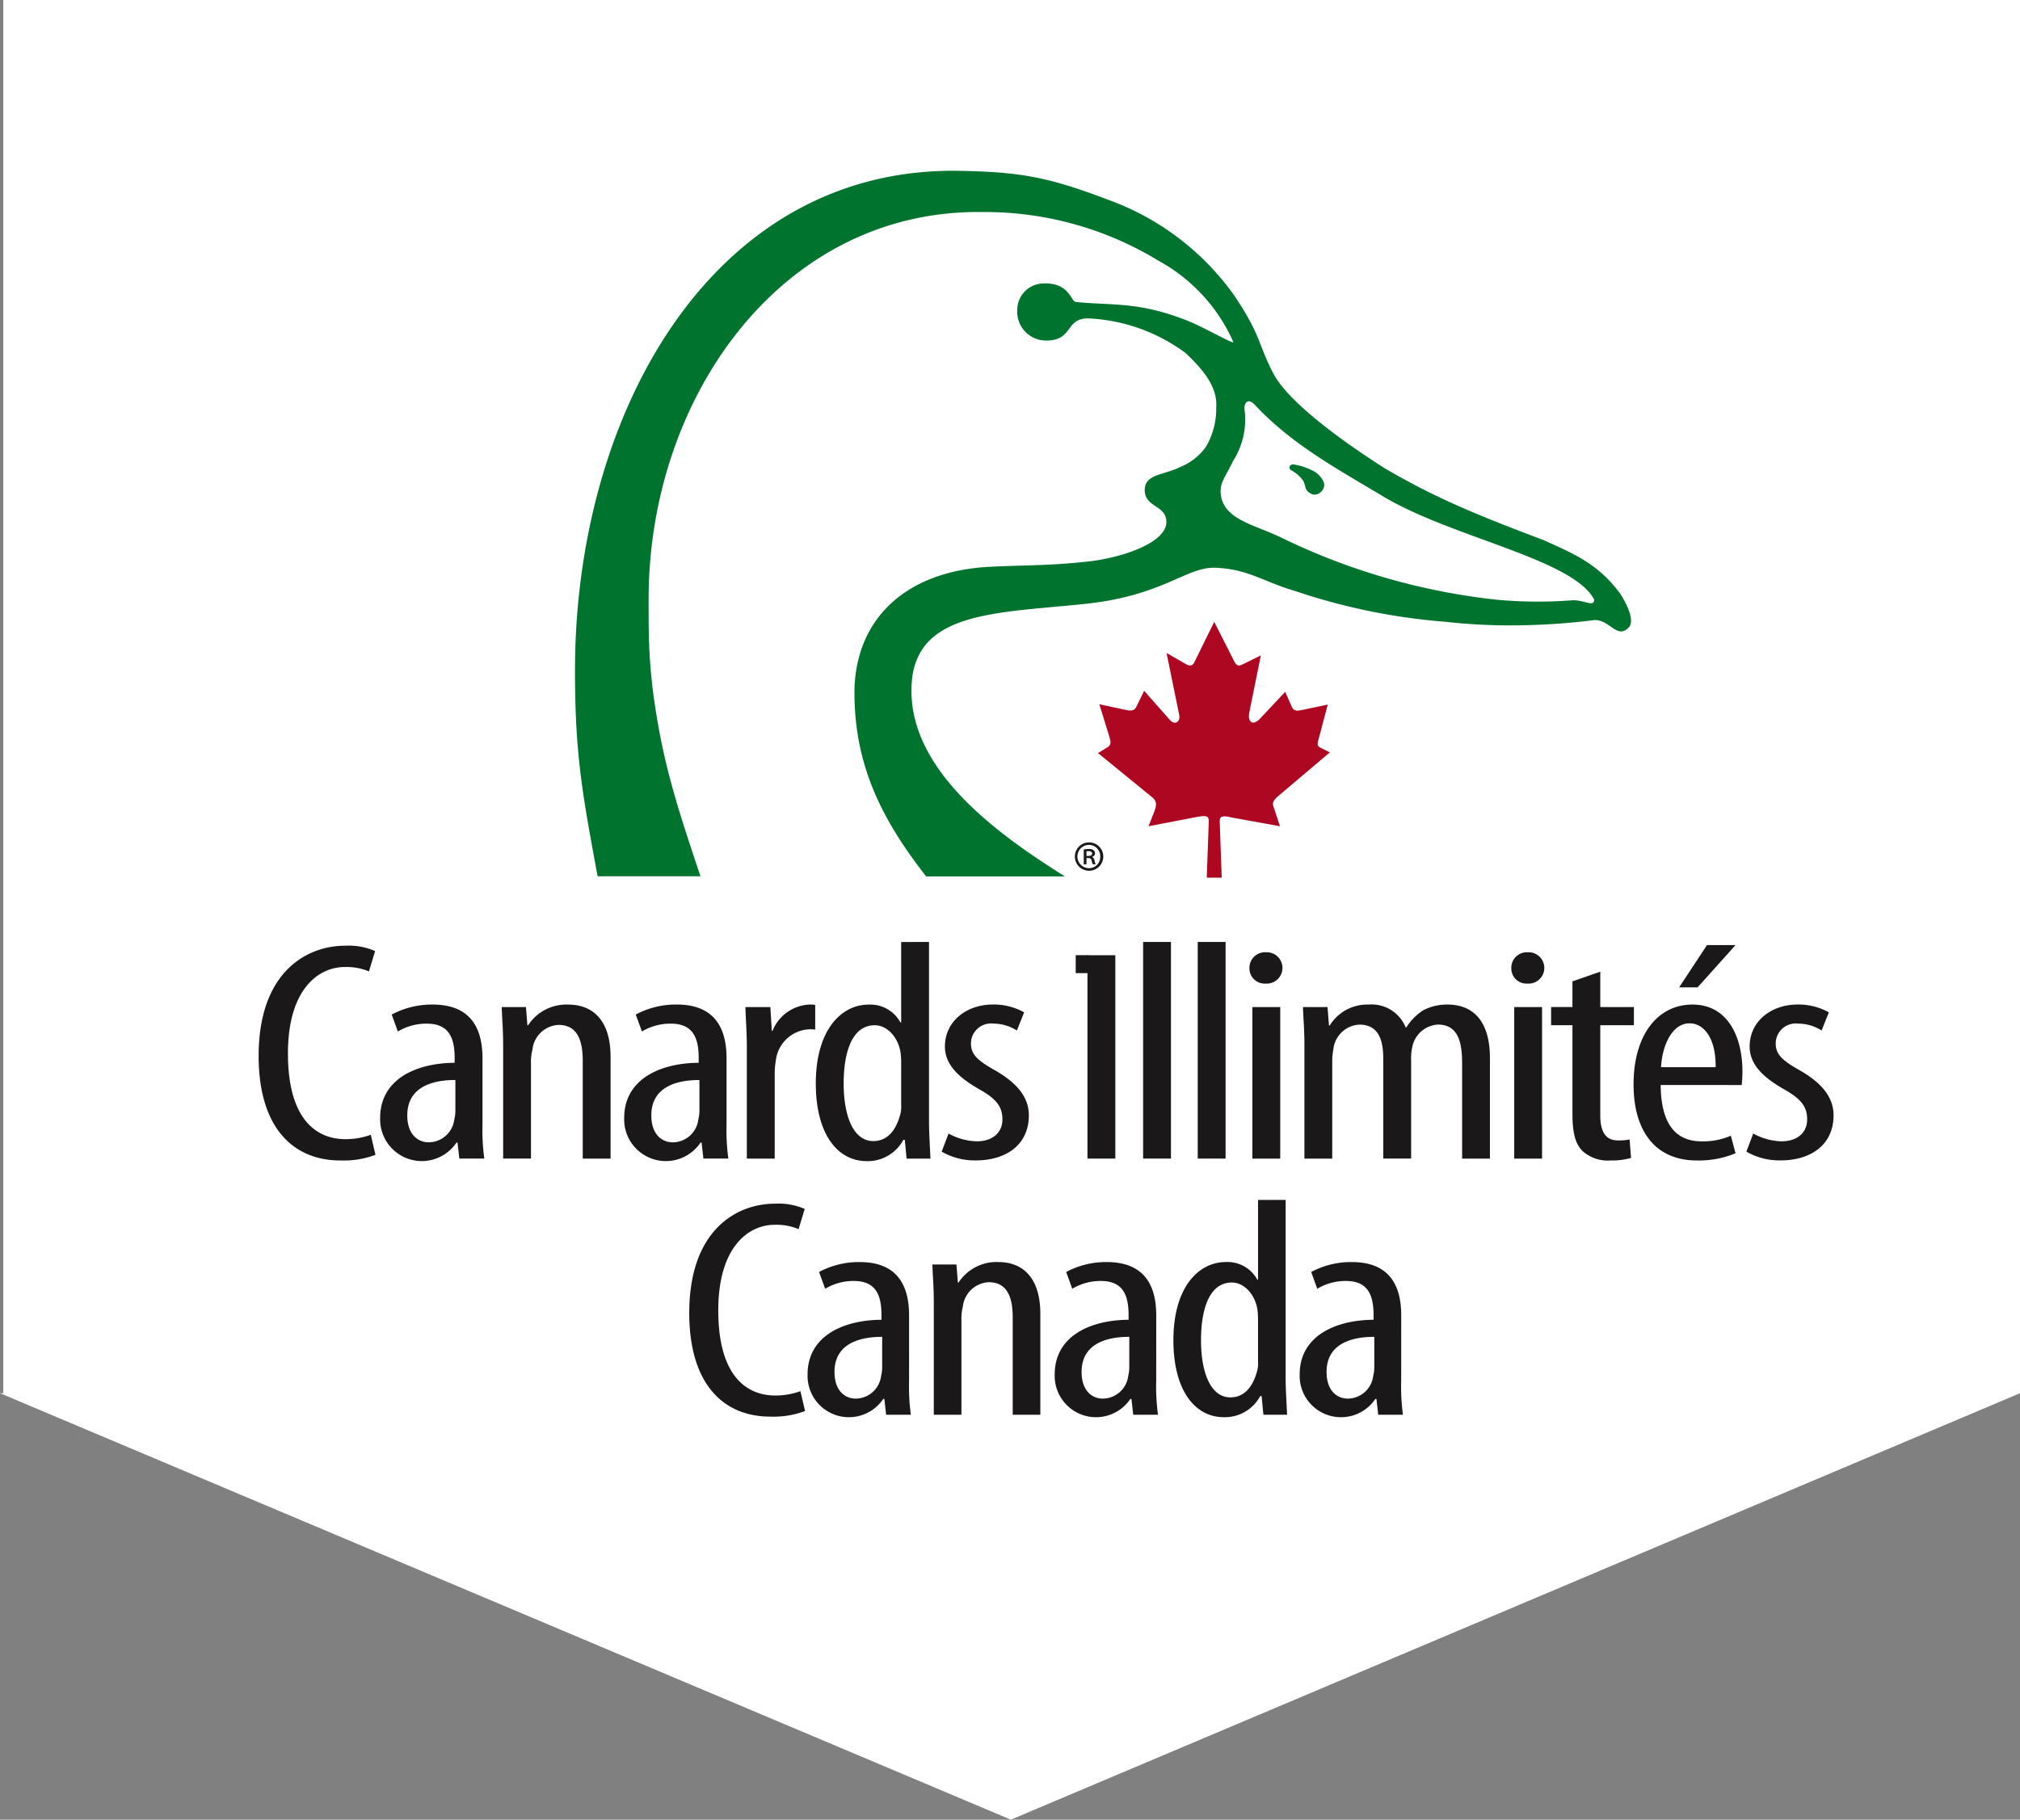 <svg xmlns="http://www.w3.org/2000/svg" xmlns:xlink="http://www.w3.org/1999/xlink" width="233.379" height="210.282" viewBox="0 0 233.379 210.282"><rect x="0" y="0" width="233.379" height="210.282" fill="#808080" stroke="none"/><defs><clipPath id="a"><rect width="181.96" height="144.033" fill="none"/></clipPath></defs><g transform="translate(1805.879 2259.183)"><g transform="translate(-1805.879 -2259.183)"><path d="M0,161H233.379l-116.59,49.282Zm.379,0V0h233V161Z" fill="#fff"/></g><g transform="translate(-1776 -2239.442)"><g clip-path="url(#a)"><path d="M13.5,185.556a10.381,10.381,0,0,1-4.053.651c-5.474,0-9.444-3.8-9.444-12.081,0-9.66,5.515-12.735,9.987-12.735a7.711,7.711,0,0,1,3.469.615l-.71,2.353a6.7,6.7,0,0,0-2.8-.506c-3.008,0-6.561,2.531-6.561,9.983,0,7.49,3.176,9.911,6.645,9.911a8.526,8.526,0,0,0,2.925-.505Z" transform="translate(0 -71.844)" fill="#1a1818"/><path d="M37.132,187.466a24.094,24.094,0,0,0,.209,3.979H34.456l-.208-1.844h-.125a4.818,4.818,0,0,1-8.815-2.86c0-4.412,4.053-6.33,8.606-6.367v-.543c0-2.351-.667-3.98-3.216-3.98a6.383,6.383,0,0,0-3.344.908l-.711-1.956a9.841,9.841,0,0,1,4.722-1.158c4.053,0,5.768,2.316,5.768,6.223ZM34,182.363c-1.672,0-5.558.29-5.558,4.088,0,2.319,1.337,3.113,2.465,3.113a3,3,0,0,0,2.967-2.642A4.2,4.2,0,0,0,34,185.909Z" transform="translate(-11.266 -77.299)" fill="#1a1818"/><path d="M50.785,178.458c0-2.062-.124-3.113-.166-4.521h2.8l.167,2.1h.083a5.29,5.29,0,0,1,4.639-2.388c2.8,0,4.889,1.775,4.889,6.042v11.757H59.979V180.159c0-2.1-.461-4.161-2.8-4.161a3.187,3.187,0,0,0-3.009,2.857A5.541,5.541,0,0,0,54,180.412v11.033H50.785Z" transform="translate(-22.533 -77.299)" fill="#1a1818"/><path d="M87.949,187.466a24.031,24.031,0,0,0,.209,3.979H85.275l-.21-1.844h-.126a4.818,4.818,0,0,1-8.816-2.86c0-4.412,4.054-6.33,8.608-6.367v-.543c0-2.351-.67-3.98-3.218-3.98a6.379,6.379,0,0,0-3.342.908L77.46,174.8a9.846,9.846,0,0,1,4.723-1.158c4.053,0,5.766,2.316,5.766,6.223Zm-3.134-5.1c-1.671,0-5.558.29-5.558,4.088,0,2.319,1.337,3.113,2.466,3.113a3,3,0,0,0,2.966-2.642,4.176,4.176,0,0,0,.126-1.014Z" transform="translate(-33.886 -77.299)" fill="#1a1818"/><path d="M101.527,178.458c0-1.482-.125-3.22-.166-4.521h2.884l.166,2.748h.084a4.825,4.825,0,0,1,4.262-3.039,3.677,3.677,0,0,1,.669.038v2.858a3.785,3.785,0,0,0-.669-.037,4.076,4.076,0,0,0-3.886,3.654,9.066,9.066,0,0,0-.124,1.593v9.694h-3.22Z" transform="translate(-45.121 -77.299)" fill="#1a1818"/><path d="M129.1,160.61v20.837c0,1.193.125,3.183.168,4.2h-2.758l-.208-2.169h-.168a4.671,4.671,0,0,1-4.221,2.459c-3.427,0-5.892-3.183-5.892-8.972,0-6.221,2.967-9.117,6.1-9.117a3.959,3.959,0,0,1,3.678,2.066h.085v-9.3Zm-3.216,14.18a11.079,11.079,0,0,0-.042-1.157c-.17-1.808-1.463-3.4-3.009-3.4-2.675,0-3.595,3.222-3.595,6.73,0,3.689,1.088,6.658,3.427,6.658,1,0,2.382-.471,3.093-3a3.307,3.307,0,0,0,.126-1.157Z" transform="translate(-51.646 -71.496)" fill="#1a1818"/><path d="M143.023,188.551a7.1,7.1,0,0,0,3.258.9c1.8,0,2.966-.975,2.966-2.532,0-1.338-.543-2.279-2.588-3.435-2.634-1.485-4.054-3-4.054-4.991,0-2.86,2.425-4.852,5.558-4.852a7.176,7.176,0,0,1,3.593.905l-.835,2.1a5.079,5.079,0,0,0-2.717-.8,2.32,2.32,0,0,0-2.592,2.244c0,1.159.5,1.845,2.508,3,2.341,1.3,4.181,2.931,4.181,5.354,0,3.51-2.76,5.211-6.1,5.211a7.655,7.655,0,0,1-3.97-1.013Z" transform="translate(-63.313 -77.299)" fill="#1a1818"/><rect width="3.218" height="25.033" transform="translate(102.19 89.113)" fill="#1a1818"/><rect width="3.218" height="25.033" transform="translate(108.5 89.113)" fill="#1a1818"/><path d="M208.156,166.375a1.753,1.753,0,0,1-1.838-1.808,1.789,1.789,0,0,1,1.88-1.808,1.812,1.812,0,1,1,0,3.616Zm-1.5,2.715h3.218V186.6h-3.218Z" transform="translate(-91.843 -72.453)" fill="#1a1818"/><path d="M217.63,178.458c0-2.062-.125-3.113-.169-4.521H220.3l.167,2.133h.084a5.1,5.1,0,0,1,4.513-2.424,4.231,4.231,0,0,1,4.263,2.642h.082a6.251,6.251,0,0,1,1.966-1.991,5.931,5.931,0,0,1,2.8-.651c2.759,0,4.888,1.7,4.888,6.187v11.613H235.85v-11c0-2.28-.377-4.487-2.8-4.487a3.209,3.209,0,0,0-2.968,2.641,6.058,6.058,0,0,0-.123,1.556v11.287H226.74v-11.5c0-1.918-.377-3.979-2.759-3.979a3.188,3.188,0,0,0-3.008,2.857,7.742,7.742,0,0,0-.129,1.484v11.142H217.63Z" transform="translate(-96.804 -77.299)" fill="#1a1818"/><path d="M262.683,166.375a1.752,1.752,0,0,1-1.837-1.808,1.788,1.788,0,0,1,1.88-1.808,1.812,1.812,0,1,1,0,3.616Zm-1.5,2.715h3.215V186.6h-3.215Z" transform="translate(-116.117 -72.453)" fill="#1a1818"/><path d="M274.81,166.8v4.089h3.885v2.1H274.81V183.4c0,2.32.92,2.9,2.088,2.9a6.184,6.184,0,0,0,1.3-.11l.167,2.135a8.1,8.1,0,0,1-2.383.289,4.337,4.337,0,0,1-3.176-1.049c-.836-.8-1.212-1.988-1.212-4.414V172.985h-2.466v-2.1h2.466v-2.968Z" transform="translate(-119.802 -74.252)" fill="#1a1818"/><path d="M289.434,177.43c.043,5.391,2.466,6.512,4.761,6.512a8.106,8.106,0,0,0,3.345-.651l.544,2.026a11.1,11.1,0,0,1-4.471.832c-4.8,0-7.312-3.4-7.312-8.792,0-5.677,2.756-9.225,6.811-9.225,4.094,0,5.766,3.764,5.766,7.709a14.934,14.934,0,0,1-.085,1.59Zm6.351-2.061c.041-3.51-1.464-5.068-3.009-5.068-2.088,0-3.176,2.682-3.3,5.068Zm2.3-14.111-4.387,4.886h-2.131l3.219-4.886Z" transform="translate(-127.448 -71.785)" fill="#1a1818"/><path d="M310.587,188.551a7.115,7.115,0,0,0,3.262.9c1.8,0,2.965-.975,2.965-2.532,0-1.338-.542-2.279-2.588-3.435-2.633-1.485-4.055-3-4.055-4.991,0-2.86,2.424-4.852,5.558-4.852a7.188,7.188,0,0,1,3.594.905l-.838,2.1a5.061,5.061,0,0,0-2.713-.8,2.318,2.318,0,0,0-2.591,2.244c0,1.159.5,1.845,2.507,3,2.338,1.3,4.178,2.931,4.178,5.354,0,3.51-2.757,5.211-6.1,5.211a7.667,7.667,0,0,1-3.973-1.013Z" transform="translate(-137.906 -77.299)" fill="#1a1818"/><rect width="3.219" height="23.499" transform="translate(95.761 90.647)" fill="#1a1818"/><rect width="1.465" height="2.076" transform="translate(94.402 90.639)" fill="#1a1818"/><path d="M103.054,239.079a10.359,10.359,0,0,1-4.019.646c-5.429,0-9.364-3.765-9.364-11.981,0-9.578,5.469-12.626,9.9-12.626a7.627,7.627,0,0,1,3.439.608l-.706,2.333a6.624,6.624,0,0,0-2.774-.5c-2.983,0-6.506,2.511-6.506,9.9,0,7.422,3.148,9.827,6.588,9.827a8.42,8.42,0,0,0,2.9-.5Z" transform="translate(-39.918 -95.761)" fill="#1a1818"/><path d="M126.034,240.975a23.809,23.809,0,0,0,.208,3.946h-2.859l-.207-1.829h-.124a4.78,4.78,0,0,1-8.744-2.834c0-4.375,4.019-6.278,8.537-6.314v-.537c0-2.333-.662-3.945-3.19-3.945a6.335,6.335,0,0,0-3.314.9l-.706-1.939a9.744,9.744,0,0,1,4.682-1.147c4.019,0,5.718,2.295,5.718,6.169Zm-3.107-5.057c-1.659,0-5.509.285-5.509,4.053,0,2.3,1.325,3.085,2.442,3.085a2.981,2.981,0,0,0,2.943-2.621,4.153,4.153,0,0,0,.123-1Z" transform="translate(-50.884 -101.172)" fill="#1a1818"/><path d="M140.462,232.043c0-2.045-.124-3.083-.165-4.484h2.777l.167,2.081h.08a5.24,5.24,0,0,1,4.6-2.365c2.775,0,4.848,1.757,4.848,5.987V244.92h-3.19V233.73c0-2.081-.455-4.126-2.778-4.126a3.162,3.162,0,0,0-2.985,2.834,5.5,5.5,0,0,0-.163,1.541V244.92h-3.192Z" transform="translate(-62.454 -101.172)" fill="#1a1818"/><path d="M177.494,240.975a24,24,0,0,0,.206,3.946h-2.859l-.209-1.829h-.124a4.779,4.779,0,0,1-8.742-2.834c0-4.375,4.018-6.278,8.536-6.314v-.537c0-2.333-.664-3.945-3.193-3.945a6.35,6.35,0,0,0-3.315.9l-.7-1.939a9.741,9.741,0,0,1,4.682-1.147c4.019,0,5.721,2.295,5.721,6.169Zm-3.111-5.057c-1.657,0-5.51.285-5.51,4.053,0,2.3,1.324,3.085,2.444,3.085a2.979,2.979,0,0,0,2.943-2.621,4.208,4.208,0,0,0,.123-1Z" transform="translate(-73.791 -101.172)" fill="#1a1818"/><path d="M203.452,214.34V235c0,1.185.128,3.157.165,4.161h-2.734l-.206-2.152h-.165a4.636,4.636,0,0,1-4.185,2.437c-3.4,0-5.843-3.154-5.843-8.893,0-6.172,2.943-9.038,6.049-9.038a3.924,3.924,0,0,1,3.648,2.042h.082V214.34Zm-3.19,14.062a11.184,11.184,0,0,0-.041-1.147c-.166-1.793-1.45-3.373-2.984-3.373-2.653,0-3.564,3.193-3.564,6.673,0,3.658,1.079,6.6,3.4,6.6.994,0,2.363-.466,3.065-2.976a3.283,3.283,0,0,0,.125-1.147Z" transform="translate(-84.795 -95.414)" fill="#1a1818"/><path d="M228.5,240.975a24,24,0,0,0,.206,3.946h-2.857l-.208-1.829h-.125a4.779,4.779,0,0,1-8.743-2.834c0-4.375,4.022-6.278,8.537-6.314v-.537c0-2.333-.664-3.945-3.19-3.945a6.338,6.338,0,0,0-3.315.9l-.7-1.939a9.745,9.745,0,0,1,4.681-1.147c4.022,0,5.719,2.295,5.719,6.169Zm-3.106-5.057c-1.658,0-5.513.285-5.513,4.053,0,2.3,1.329,3.085,2.445,3.085a2.979,2.979,0,0,0,2.943-2.621,4.212,4.212,0,0,0,.125-1Z" transform="translate(-96.495 -101.172)" fill="#1a1818"/><path d="M150.939,34.57a6.793,6.793,0,0,0-2.1-.644c-.52.036-.469.5-.261.66a3.8,3.8,0,0,1,1.441,1.251c.26.419.155,1.059.73,1.371.9.695,2.049-.485,1.581-1.337a2.651,2.651,0,0,0-1.389-1.3M186.661,48.9c-2.552-3.485-5.347-4.635-8.914-6.24-8.673-3.266-12.831-5.108-18.178-8.2-5.346-3.387-11.347-7.844-13.01-11.05-1.853-3.57-1.367-4.339-4.575-9.091a30.659,30.659,0,0,0-14.379-10.93C120.793.819,117.685.124,110.2,0,82.536-.434,66.706,26.485,65.909,55.454q-.031,1.149-.031,2.3c0,9.626.831,14.141,2.613,23.768H80.374C77.7,73.5,75.929,68.244,74.86,59.924c-.2-1.707-.317-3.109-.384-4.464v0h0c-.091-1.852-.091-3.624-.091-5.988,0-23.289,15.379-45.081,38.664-44.709A38.494,38.494,0,0,1,133.31,10.4a19.836,19.836,0,0,1,8.617,9.356c.2.409-3.337-1.671-5.35-2.462-5.586-2.2-8.568-1.712-12.833-2.139-.594-.059-.713-2.2-3.623-2.14a3.068,3.068,0,0,0-3.149,3.089,3.33,3.33,0,0,0,3.266,3.507c3.269.059,2.2-2.613,4.991-2.556a20.433,20.433,0,0,1,11.17,3.981c1.9,1.783,3.742,3.863,3.563,6.3a8.724,8.724,0,0,1-1.195,4.571,6.761,6.761,0,0,1-2.964,2.32c-1.842.95-4.157.773-4.1,2.733s2.5,1.662,2.5,3.624c0,2.434-5.228,4.159-9.149,4.575-4.4.475-6.76.386-11.17.594-7.826.371-13.11,4.014-14.974,9.7v0a15.655,15.655,0,0,0-.743,4.891c0,8.616,3.4,14.94,8.282,21.193h16.021C115.4,77.061,103.919,69.313,104.8,58.975a7.788,7.788,0,0,1,1.093-3.513h0c2.846-4.564,10.664-4.539,19.036-5.431,8.939-.955,11.584-4.278,14.912-4.16,3.816.136,5.526,1.606,9.209,2.675A71.3,71.3,0,0,0,166.4,52.109a67.16,67.16,0,0,0,8.2.417,77.7,77.7,0,0,0,8.974-.6c1.782-.179,2.692,2.286,4.047.846.95-1.01-.961-3.872-.961-3.872m-5.542.727a51.309,51.309,0,0,1-8.835-.074,75.044,75.044,0,0,1-24.6-7.07c-3.239-1.6-6.831-2.141-7.187-5.051-.172-1.4.508-1.986,1.425-3.92a8.862,8.862,0,0,0,1.308-5.942c-.061-.772.416-1.366,1.188-.534,4.277,4.576,9.447,7.367,14.911,10.634,7.871,4.706,21.912,7.215,24.3,11.883.006.913-1.154.028-2.512.074" transform="translate(-29.326 0)" fill="#00742e"/><path d="M171.589,139.866a1.639,1.639,0,1,1-.008,3.278,1.639,1.639,0,1,1,0-3.278Zm-.019.289a1.347,1.347,0,0,0,.019,2.694,1.29,1.29,0,0,0,1.281-1.343,1.306,1.306,0,0,0-1.289-1.351Zm-.287,2.243h-.316v-1.712a3.309,3.309,0,0,1,.591-.052.788.788,0,0,1,.533.134.446.446,0,0,1,.176.37.437.437,0,0,1-.327.4v.019a.527.527,0,0,1,.275.421,1.307,1.307,0,0,0,.132.421h-.325a1.331,1.331,0,0,1-.144-.441c-.043-.195-.155-.276-.391-.276h-.2Zm0-.964h.214c.225,0,.443-.07.443-.266,0-.163-.114-.286-.412-.286a1.244,1.244,0,0,0-.245.021Z" transform="translate(-75.636 -62.262)" fill="#1a1818"/><path d="M185.827,98.772l2.38-4.839,2.36,4.662c.3.492.532.453,1,.215l2.026-1-1.318,6.51c-.275,1.278.454,1.651,1.24.785l2.891-3.085.767,1.749c.256.53.649.451,1.161.355l2.988-.629-1,3.775-.021.079c-.118.493-.353.9.2,1.141l1.061.532-6.156,5.211c-.629.649-.413.846-.176,1.574l.569,1.749-5.742-1.041c-.707-.177-1.2-.177-1.219.392l.235,6.588h-1.729l.236-6.568c0-.649-.492-.628-1.653-.392l-5.309,1.021.687-1.749c.236-.669.3-1.122-.235-1.574l-6.294-5.133,1.161-.708c.334-.257.353-.531.178-1.1l-1.181-3.835,3.028.649c.845.2,1.082,0,1.3-.471l.847-1.731,2.99,3.383c.531.628,1.279.218,1.042-.689L182.7,97.531l2.222,1.279c.355.216.728.276.945-.137" transform="translate(-77.801 -41.815)" fill="#ae0721"/></g></g></g></svg>